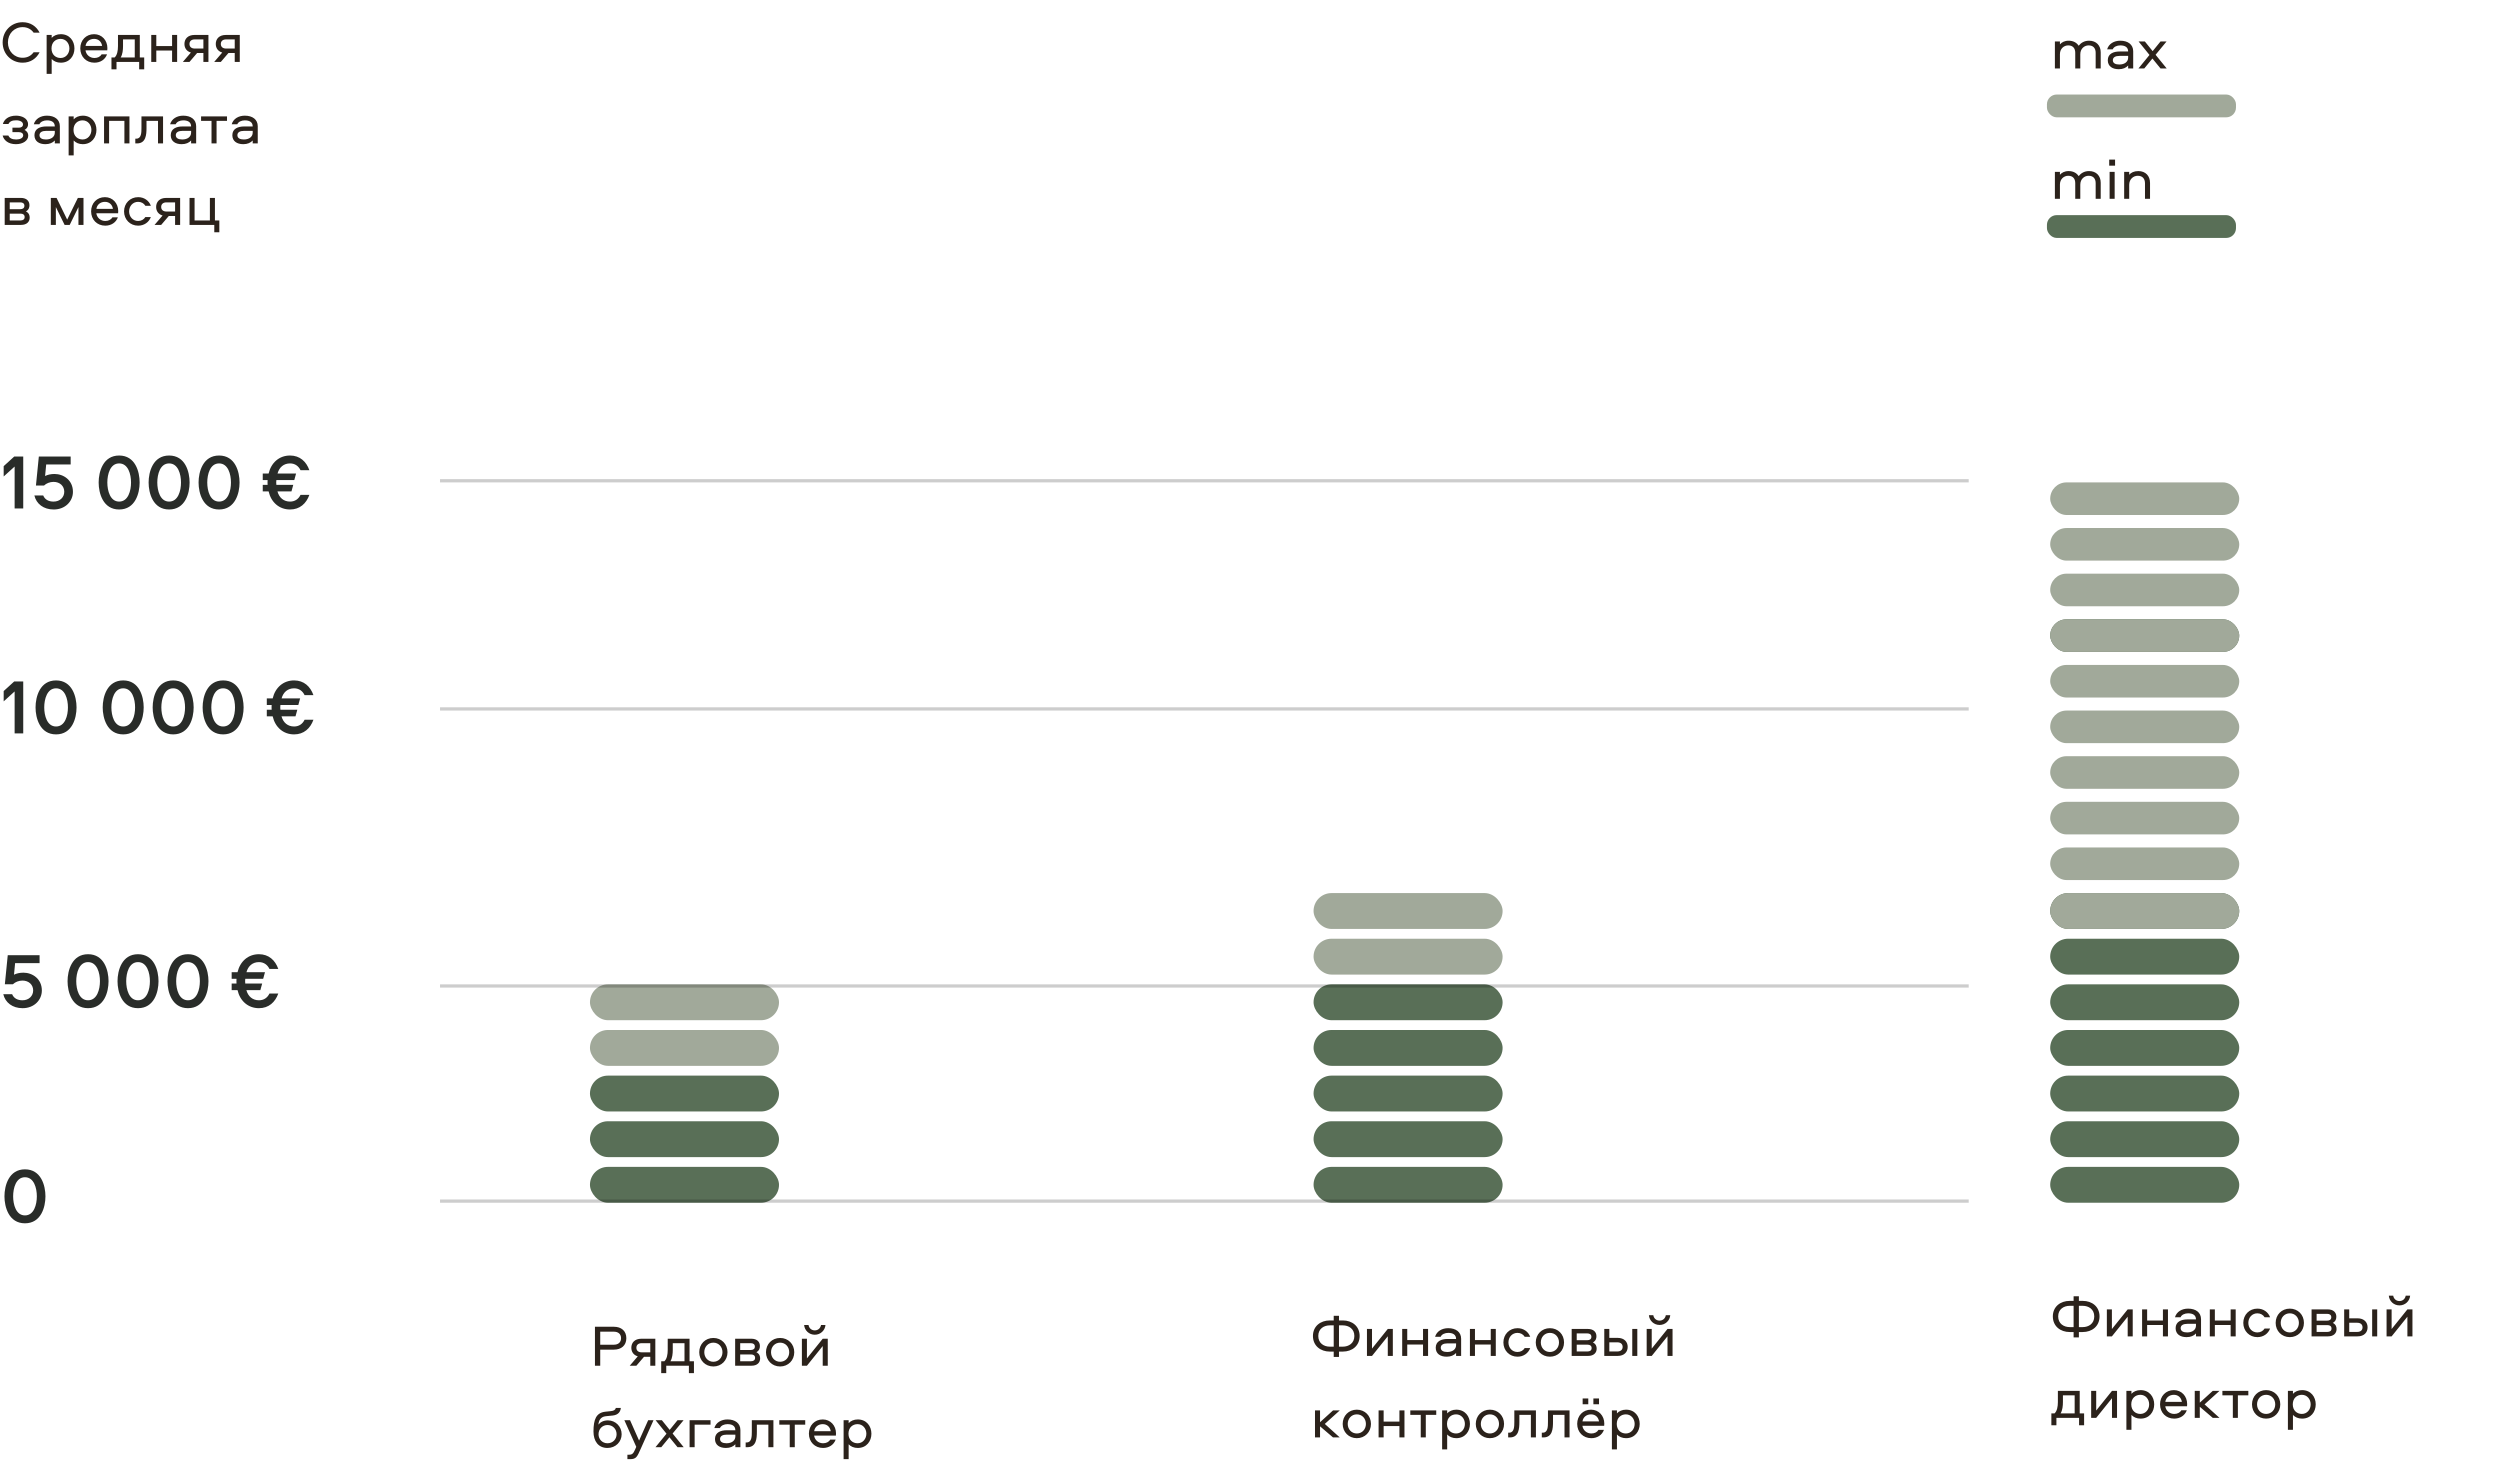 <?xml version="1.0" encoding="UTF-8"?> <svg xmlns="http://www.w3.org/2000/svg" width="767" height="453" viewBox="0 0 767 453" fill="none"><path d="M6.948 8.326C4.374 8.326 2.43 10.324 2.43 13.024C2.43 15.724 4.374 17.722 6.948 17.722C8.46 17.722 9.576 17.056 10.314 16.03H12.15C11.196 17.938 9.378 19.234 6.948 19.234C3.474 19.234 0.81 16.552 0.81 13.024C0.81 9.496 3.474 6.814 6.948 6.814C9.378 6.814 11.196 8.11 12.15 10.018H10.314C9.576 8.992 8.46 8.326 6.948 8.326ZM15.855 22.672H14.307V10.72H15.855V11.62C16.467 10.936 17.475 10.486 18.645 10.486C21.363 10.486 22.839 12.574 22.839 14.86C22.839 17.146 21.363 19.234 18.645 19.234C17.475 19.234 16.467 18.784 15.855 18.1V22.672ZM15.801 14.86C15.801 16.822 17.151 17.794 18.591 17.794C20.193 17.794 21.291 16.444 21.291 14.86C21.291 13.276 20.193 11.926 18.591 11.926C17.151 11.926 15.801 12.898 15.801 14.86ZM28.968 17.794C29.941 17.794 30.733 17.416 31.165 16.678H32.839C32.263 18.28 30.787 19.234 28.968 19.234C26.466 19.234 24.631 17.398 24.631 14.842C24.631 12.358 26.377 10.486 28.878 10.486C31.255 10.486 32.947 12.376 32.947 14.752C32.947 14.95 32.947 15.202 32.91 15.436H26.233C26.413 16.786 27.547 17.794 28.968 17.794ZM28.878 11.926C27.456 11.926 26.43 12.808 26.25 14.086H31.326C31.128 12.808 30.229 11.926 28.878 11.926ZM44.242 21.268H42.694V19H35.746V21.268H34.198V17.632H35.17C35.944 16.93 36.196 15.544 36.196 14.158V10.72H42.892V17.632H44.242V21.268ZM37.744 14.14C37.744 15.274 37.618 16.678 37.024 17.632H41.344V12.088H37.744V14.14ZM52.795 10.72H54.343V19H52.795V15.508H47.953V19H46.405V10.72H47.953V14.14H52.795V10.72ZM62.399 16.264H60.473L58.133 19H56.099L58.565 16.12C57.215 15.742 56.585 14.68 56.585 13.492C56.585 11.998 57.557 10.72 59.699 10.72H63.947V19H62.399V16.264ZM62.399 12.088H59.753C58.763 12.088 58.133 12.592 58.133 13.492C58.133 14.392 58.763 14.896 59.753 14.896H62.399V12.088ZM72.015 16.264H70.089L67.749 19H65.715L68.181 16.12C66.831 15.742 66.201 14.68 66.201 13.492C66.201 11.998 67.173 10.72 69.315 10.72H73.563V19H72.015V16.264ZM72.015 12.088H69.369C68.379 12.088 67.749 12.592 67.749 13.492C67.749 14.392 68.379 14.896 69.369 14.896H72.015V12.088ZM8.604 38.132C8.604 39.014 8.136 39.518 7.524 39.86C8.064 40.13 8.658 40.652 8.658 41.642C8.658 43.1 7.11 44.234 4.878 44.234C2.538 44.234 1.17 43.028 0.81 41.588H2.574C2.898 42.38 3.672 42.794 5.022 42.794C6.156 42.794 7.11 42.326 7.11 41.552C7.11 40.904 6.606 40.544 5.814 40.544H3.816V39.176H5.778C6.552 39.176 7.056 38.816 7.056 38.168C7.056 37.394 6.138 36.908 4.968 36.908C3.744 36.908 2.97 37.25 2.592 38.042H0.882C1.26 36.692 2.52 35.486 4.95 35.486C6.534 35.486 8.604 36.206 8.604 38.132ZM14.402 35.486C16.742 35.486 18.362 36.656 18.362 38.726V44H16.814V43.1C16.166 43.802 15.212 44.234 13.934 44.234C11.99 44.234 10.568 43.334 10.568 41.48C10.568 39.482 12.296 38.798 14.204 38.798H16.814C16.814 37.43 15.77 36.926 14.402 36.926C13.412 36.926 12.404 37.34 12.08 38.132H10.37C10.856 36.422 12.494 35.486 14.402 35.486ZM16.814 40.688V40.148H14.186C12.908 40.148 12.116 40.58 12.116 41.48C12.116 42.38 12.908 42.794 14.096 42.794C15.77 42.794 16.814 41.93 16.814 40.688ZM22.605 47.672H21.057V35.72H22.605V36.62C23.217 35.936 24.225 35.486 25.395 35.486C28.113 35.486 29.589 37.574 29.589 39.86C29.589 42.146 28.113 44.234 25.395 44.234C24.225 44.234 23.217 43.784 22.605 43.1V47.672ZM22.551 39.86C22.551 41.822 23.901 42.794 25.341 42.794C26.943 42.794 28.041 41.444 28.041 39.86C28.041 38.276 26.943 36.926 25.341 36.926C23.901 36.926 22.551 37.898 22.551 39.86ZM31.921 35.72H39.715V44H38.166V37.088H33.468V44H31.921V35.72ZM43.4 35.72H50.024V44H48.476V37.088H44.948V39.23C44.948 41.318 44.786 44 42.032 44H41.51V42.542H41.834C43.382 42.542 43.4 40.652 43.4 39.23V35.72ZM56.221 35.486C58.561 35.486 60.181 36.656 60.181 38.726V44H58.633V43.1C57.985 43.802 57.031 44.234 55.753 44.234C53.809 44.234 52.387 43.334 52.387 41.48C52.387 39.482 54.115 38.798 56.023 38.798H58.633C58.633 37.43 57.589 36.926 56.221 36.926C55.231 36.926 54.223 37.34 53.899 38.132H52.189C52.675 36.422 54.313 35.486 56.221 35.486ZM58.633 40.688V40.148H56.005C54.727 40.148 53.935 40.58 53.935 41.48C53.935 42.38 54.727 42.794 55.915 42.794C57.589 42.794 58.633 41.93 58.633 40.688ZM61.69 37.088V35.72H69.646V37.088H66.442V44H64.894V37.088H61.69ZM75.117 35.486C77.457 35.486 79.077 36.656 79.077 38.726V44H77.529V43.1C76.881 43.802 75.927 44.234 74.649 44.234C72.705 44.234 71.283 43.334 71.283 41.48C71.283 39.482 73.011 38.798 74.919 38.798H77.529C77.529 37.43 76.485 36.926 75.117 36.926C74.127 36.926 73.119 37.34 72.795 38.132H71.085C71.571 36.422 73.209 35.486 75.117 35.486ZM77.529 40.688V40.148H74.901C73.623 40.148 72.831 40.58 72.831 41.48C72.831 42.38 73.623 42.794 74.811 42.794C76.485 42.794 77.529 41.93 77.529 40.688ZM7.956 64.86C8.892 65.346 9.108 66.066 9.108 66.768C9.108 67.992 8.262 69 6.462 69H1.44V60.72H6.39C8.19 60.72 9.036 61.71 9.036 62.952C9.036 63.636 8.856 64.338 7.956 64.86ZM6.3 67.632C7.074 67.632 7.56 67.29 7.56 66.588C7.56 65.886 7.074 65.544 6.3 65.544H2.988V67.632H6.3ZM6.228 64.176C7.002 64.176 7.488 63.834 7.488 63.132C7.488 62.43 7.002 62.088 6.228 62.088H2.988V64.176H6.228ZM24.068 63.528L21.386 69H19.82L17.138 63.528V69H15.59V60.72H17.354L20.612 67.38L23.888 60.72H25.616V69H24.068V63.528ZM32.291 67.794C33.263 67.794 34.055 67.416 34.487 66.678H36.161C35.585 68.28 34.109 69.234 32.291 69.234C29.789 69.234 27.953 67.398 27.953 64.842C27.953 62.358 29.699 60.486 32.201 60.486C34.577 60.486 36.269 62.376 36.269 64.752C36.269 64.95 36.269 65.202 36.233 65.436H29.555C29.735 66.786 30.869 67.794 32.291 67.794ZM32.201 61.926C30.779 61.926 29.753 62.808 29.573 64.086H34.649C34.451 62.808 33.551 61.926 32.201 61.926ZM46.286 63.132H44.594C44.162 62.394 43.352 61.926 42.38 61.926C40.76 61.926 39.608 63.222 39.608 64.86C39.608 66.498 40.76 67.794 42.38 67.794C43.352 67.794 44.162 67.326 44.594 66.588H46.286C45.692 68.19 44.216 69.234 42.38 69.234C39.932 69.234 38.06 67.362 38.06 64.86C38.06 62.358 39.932 60.486 42.38 60.486C44.216 60.486 45.692 61.53 46.286 63.132ZM53.716 66.264H51.79L49.45 69H47.416L49.882 66.12C48.532 65.742 47.902 64.68 47.902 63.492C47.902 61.998 48.874 60.72 51.016 60.72H55.264V69H53.716V66.264ZM53.716 62.088H51.07C50.08 62.088 49.45 62.592 49.45 63.492C49.45 64.392 50.08 64.896 51.07 64.896H53.716V62.088ZM67.291 71.268H65.743V69H58.147V60.72H59.695V67.632H64.393V60.72H65.941V67.632H67.291V71.268Z" fill="#2B221B"></path><rect x="628" y="29" width="58" height="7" rx="3" fill="#A1A99A"></rect><path d="M642.95 21V16.176C642.95 14.844 642.248 13.926 640.79 13.926C639.494 13.926 638.234 14.916 638.234 16.662V21H636.686V16.176C636.686 14.844 635.984 13.926 634.526 13.926C633.23 13.926 631.988 14.916 631.988 16.608V21H630.44V12.72H631.988V13.62C632.51 12.99 633.41 12.486 634.652 12.486C636.074 12.486 637.136 13.098 637.73 14.034C638.432 13.134 639.494 12.486 640.916 12.486C643.166 12.486 644.498 13.98 644.498 16.068V21H642.95ZM650.504 12.486C652.844 12.486 654.464 13.656 654.464 15.726V21H652.916V20.1C652.268 20.802 651.314 21.234 650.036 21.234C648.092 21.234 646.67 20.334 646.67 18.48C646.67 16.482 648.398 15.798 650.306 15.798H652.916C652.916 14.43 651.872 13.926 650.504 13.926C649.514 13.926 648.506 14.34 648.182 15.132H646.472C646.958 13.422 648.596 12.486 650.504 12.486ZM652.916 17.688V17.148H650.288C649.01 17.148 648.218 17.58 648.218 18.48C648.218 19.38 649.01 19.794 650.198 19.794C651.872 19.794 652.916 18.93 652.916 17.688ZM664.701 12.72L661.335 16.806L664.737 21H662.847L660.363 17.958L657.861 21H656.079L659.463 16.86L656.115 12.72H658.041L660.435 15.69L662.847 12.72H664.701Z" fill="#2B221B"></path><rect x="628" y="66" width="58" height="7" rx="3" fill="#596F57"></rect><path d="M642.95 61V56.176C642.95 54.844 642.248 53.926 640.79 53.926C639.494 53.926 638.234 54.916 638.234 56.662V61H636.686V56.176C636.686 54.844 635.984 53.926 634.526 53.926C633.23 53.926 631.988 54.916 631.988 56.608V61H630.44V52.72H631.988V53.62C632.51 52.99 633.41 52.486 634.652 52.486C636.074 52.486 637.136 53.098 637.73 54.034C638.432 53.134 639.494 52.486 640.916 52.486C643.166 52.486 644.498 53.98 644.498 56.068V61H642.95ZM647.228 52.72H648.776V61H647.228V52.72ZM647.102 50.83V48.958H648.902V50.83H647.102ZM656.03 52.486C658.298 52.486 659.63 53.998 659.63 56.122V61H658.082V56.248C658.082 54.88 657.362 53.926 655.868 53.926C654.518 53.926 653.24 54.952 653.24 56.698V61H651.692V52.72H653.24V53.62C653.78 52.954 654.752 52.486 656.03 52.486Z" fill="#2B221B"></path><rect x="181" y="358" width="58" height="11" rx="5.5" fill="#596F57"></rect><rect x="403" y="358" width="58" height="11" rx="5.5" fill="#596F57"></rect><rect x="629" y="358" width="58" height="11" rx="5.5" fill="#596F57"></rect><rect x="629" y="274" width="58" height="11" rx="5.5" fill="#596F57"></rect><rect x="403" y="302" width="58" height="11" rx="5.5" fill="#596F57"></rect><rect x="629" y="302" width="58" height="11" rx="5.5" fill="#596F57"></rect><rect x="629" y="218" width="58" height="10" rx="5" fill="#A1A99A"></rect><rect x="629" y="148" width="58" height="10" rx="5" fill="#A1A99A"></rect><rect x="181" y="344" width="58" height="11" rx="5.5" fill="#596F57"></rect><rect x="403" y="344" width="58" height="11" rx="5.5" fill="#596F57"></rect><rect x="629" y="344" width="58" height="11" rx="5.5" fill="#596F57"></rect><rect x="629" y="260" width="58" height="10" rx="5" fill="#A1A99A"></rect><rect x="629" y="190" width="58" height="10" rx="5" fill="#596F57"></rect><rect x="403" y="288" width="58" height="11" rx="5.5" fill="#A1A99A"></rect><rect x="629" y="288" width="58" height="11" rx="5.5" fill="#596F57"></rect><rect x="629" y="204" width="58" height="10" rx="5" fill="#A1A99A"></rect><rect x="181" y="330" width="58" height="11" rx="5.5" fill="#596F57"></rect><rect x="403" y="330" width="58" height="11" rx="5.5" fill="#596F57"></rect><rect x="629" y="330" width="58" height="11" rx="5.5" fill="#596F57"></rect><rect x="629" y="246" width="58" height="10" rx="5" fill="#A1A99A"></rect><rect x="629" y="176" width="58" height="10" rx="5" fill="#A1A99A"></rect><rect x="403" y="274" width="58" height="11" rx="5.5" fill="#A1A99A"></rect><rect x="629" y="274" width="58" height="11" rx="5.5" fill="#A1A99A"></rect><rect x="629" y="190" width="58" height="10" rx="5" fill="#A1A99A"></rect><rect x="181" y="316" width="58" height="11" rx="5.5" fill="#A1A99A"></rect><rect x="403" y="316" width="58" height="11" rx="5.5" fill="#596F57"></rect><rect x="629" y="316" width="58" height="11" rx="5.5" fill="#596F57"></rect><rect x="629" y="232" width="58" height="10" rx="5" fill="#A1A99A"></rect><rect x="629" y="162" width="58" height="10" rx="5" fill="#A1A99A"></rect><rect x="181" y="302" width="58" height="11" rx="5.5" fill="#A1A99A"></rect><path d="M7.656 358.752C12.624 358.752 13.944 363.744 13.944 367.032C13.944 370.32 12.624 375.312 7.656 375.312C2.712 375.312 1.368 370.32 1.368 367.032C1.368 363.744 2.712 358.752 7.656 358.752ZM7.656 372.888C10.44 372.888 11.304 369.552 11.304 367.032C11.304 364.512 10.44 361.176 7.656 361.176C4.896 361.176 4.032 364.512 4.032 367.032C4.032 369.552 4.896 372.888 7.656 372.888Z" fill="#292C29"></path><path d="M4.488 156V143.136L1.128 146.184V143.016L4.368 140.064H7.128V156H4.488ZM10.547 152.016H13.259C13.787 153.336 15.011 153.888 16.427 153.888C18.395 153.888 19.715 152.568 19.715 150.864C19.715 149.136 18.395 147.84 16.427 147.84C15.323 147.84 14.219 148.272 13.499 148.968H11.027L11.915 140.064H21.683V142.488H14.171L13.835 146.04C14.555 145.656 15.611 145.416 16.715 145.416C19.499 145.416 22.379 147.312 22.379 150.888C22.379 153.768 20.051 156.312 16.475 156.312C13.355 156.312 11.147 154.584 10.547 152.016ZM36.554 139.752C41.522 139.752 42.842 144.744 42.842 148.032C42.842 151.32 41.522 156.312 36.554 156.312C31.61 156.312 30.266 151.32 30.266 148.032C30.266 144.744 31.61 139.752 36.554 139.752ZM36.554 153.888C39.338 153.888 40.202 150.552 40.202 148.032C40.202 145.512 39.338 142.176 36.554 142.176C33.794 142.176 32.93 145.512 32.93 148.032C32.93 150.552 33.794 153.888 36.554 153.888ZM51.883 139.752C56.851 139.752 58.171 144.744 58.171 148.032C58.171 151.32 56.851 156.312 51.883 156.312C46.939 156.312 45.595 151.32 45.595 148.032C45.595 144.744 46.939 139.752 51.883 139.752ZM51.883 153.888C54.667 153.888 55.531 150.552 55.531 148.032C55.531 145.512 54.667 142.176 51.883 142.176C49.123 142.176 48.259 145.512 48.259 148.032C48.259 150.552 49.123 153.888 51.883 153.888ZM67.211 139.752C72.179 139.752 73.499 144.744 73.499 148.032C73.499 151.32 72.179 156.312 67.211 156.312C62.267 156.312 60.923 151.32 60.923 148.032C60.923 144.744 62.267 139.752 67.211 139.752ZM67.211 153.888C69.995 153.888 70.859 150.552 70.859 148.032C70.859 145.512 69.995 142.176 67.211 142.176C64.451 142.176 63.587 145.512 63.587 148.032C63.587 150.552 64.451 153.888 67.211 153.888ZM90.836 145.272L90.284 147.288H84.788C84.764 147.504 84.74 147.768 84.74 148.032C84.74 148.32 84.764 148.56 84.788 148.752H89.972L89.42 150.768H85.124C85.652 152.712 87.044 153.888 88.988 153.888C90.524 153.888 91.604 153.072 92.204 151.824H94.916C93.98 154.464 91.988 156.312 88.988 156.312C85.676 156.312 83.18 154.128 82.412 150.768H80.612V148.752H82.1C82.076 148.56 82.076 148.32 82.076 148.032C82.076 147.744 82.076 147.504 82.1 147.288H80.612V145.272H82.412C83.204 141.936 85.676 139.752 88.988 139.752C91.988 139.752 93.98 141.6 94.916 144.264H92.204C91.604 143.016 90.524 142.176 88.988 142.176C87.044 142.176 85.676 143.352 85.148 145.272H90.836Z" fill="#292C29"></path><path d="M4.488 225V212.136L1.128 215.184V212.016L4.368 209.064H7.128V225H4.488ZM17.195 208.752C22.163 208.752 23.483 213.744 23.483 217.032C23.483 220.32 22.163 225.312 17.195 225.312C12.251 225.312 10.907 220.32 10.907 217.032C10.907 213.744 12.251 208.752 17.195 208.752ZM17.195 222.888C19.979 222.888 20.843 219.552 20.843 217.032C20.843 214.512 19.979 211.176 17.195 211.176C14.435 211.176 13.571 214.512 13.571 217.032C13.571 219.552 14.435 222.888 17.195 222.888ZM37.797 208.752C42.765 208.752 44.085 213.744 44.085 217.032C44.085 220.32 42.765 225.312 37.797 225.312C32.853 225.312 31.509 220.32 31.509 217.032C31.509 213.744 32.853 208.752 37.797 208.752ZM37.797 222.888C40.581 222.888 41.445 219.552 41.445 217.032C41.445 214.512 40.581 211.176 37.797 211.176C35.037 211.176 34.173 214.512 34.173 217.032C34.173 219.552 35.037 222.888 37.797 222.888ZM53.125 208.752C58.093 208.752 59.413 213.744 59.413 217.032C59.413 220.32 58.093 225.312 53.125 225.312C48.181 225.312 46.837 220.32 46.837 217.032C46.837 213.744 48.181 208.752 53.125 208.752ZM53.125 222.888C55.909 222.888 56.773 219.552 56.773 217.032C56.773 214.512 55.909 211.176 53.125 211.176C50.365 211.176 49.501 214.512 49.501 217.032C49.501 219.552 50.365 222.888 53.125 222.888ZM68.453 208.752C73.421 208.752 74.741 213.744 74.741 217.032C74.741 220.32 73.421 225.312 68.453 225.312C63.509 225.312 62.165 220.32 62.165 217.032C62.165 213.744 63.509 208.752 68.453 208.752ZM68.453 222.888C71.237 222.888 72.101 219.552 72.101 217.032C72.101 214.512 71.237 211.176 68.453 211.176C65.693 211.176 64.829 214.512 64.829 217.032C64.829 219.552 65.693 222.888 68.453 222.888ZM92.078 214.272L91.526 216.288H86.03C86.006 216.504 85.982 216.768 85.982 217.032C85.982 217.32 86.006 217.56 86.03 217.752H91.214L90.662 219.768H86.366C86.894 221.712 88.286 222.888 90.23 222.888C91.766 222.888 92.846 222.072 93.446 220.824H96.158C95.222 223.464 93.23 225.312 90.23 225.312C86.918 225.312 84.422 223.128 83.654 219.768H81.854V217.752H83.342C83.318 217.56 83.318 217.32 83.318 217.032C83.318 216.744 83.318 216.504 83.342 216.288H81.854V214.272H83.654C84.446 210.936 86.918 208.752 90.23 208.752C93.23 208.752 95.222 210.6 96.158 213.264H93.446C92.846 212.016 91.766 211.176 90.23 211.176C88.286 211.176 86.918 212.352 86.39 214.272H92.078Z" fill="#292C29"></path><path d="M1.008 305.016H3.72C4.248 306.336 5.472 306.888 6.888 306.888C8.856 306.888 10.176 305.568 10.176 303.864C10.176 302.136 8.856 300.84 6.888 300.84C5.784 300.84 4.68 301.272 3.96 301.968H1.488L2.376 293.064H12.144V295.488H4.632L4.296 299.04C5.016 298.656 6.072 298.416 7.176 298.416C9.96 298.416 12.84 300.312 12.84 303.888C12.84 306.768 10.512 309.312 6.936 309.312C3.816 309.312 1.608 307.584 1.008 305.016ZM27.015 292.752C31.983 292.752 33.303 297.744 33.303 301.032C33.303 304.32 31.983 309.312 27.015 309.312C22.071 309.312 20.727 304.32 20.727 301.032C20.727 297.744 22.071 292.752 27.015 292.752ZM27.015 306.888C29.799 306.888 30.663 303.552 30.663 301.032C30.663 298.512 29.799 295.176 27.015 295.176C24.255 295.176 23.391 298.512 23.391 301.032C23.391 303.552 24.255 306.888 27.015 306.888ZM42.343 292.752C47.312 292.752 48.632 297.744 48.632 301.032C48.632 304.32 47.312 309.312 42.343 309.312C37.4 309.312 36.056 304.32 36.056 301.032C36.056 297.744 37.4 292.752 42.343 292.752ZM42.343 306.888C45.127 306.888 45.992 303.552 45.992 301.032C45.992 298.512 45.127 295.176 42.343 295.176C39.584 295.176 38.719 298.512 38.719 301.032C38.719 303.552 39.584 306.888 42.343 306.888ZM57.672 292.752C62.64 292.752 63.96 297.744 63.96 301.032C63.96 304.32 62.64 309.312 57.672 309.312C52.728 309.312 51.384 304.32 51.384 301.032C51.384 297.744 52.728 292.752 57.672 292.752ZM57.672 306.888C60.456 306.888 61.32 303.552 61.32 301.032C61.32 298.512 60.456 295.176 57.672 295.176C54.912 295.176 54.048 298.512 54.048 301.032C54.048 303.552 54.912 306.888 57.672 306.888ZM81.297 298.272L80.745 300.288H75.249C75.225 300.504 75.201 300.768 75.201 301.032C75.201 301.32 75.225 301.56 75.249 301.752H80.433L79.881 303.768H75.585C76.113 305.712 77.505 306.888 79.449 306.888C80.985 306.888 82.065 306.072 82.665 304.824H85.377C84.441 307.464 82.449 309.312 79.449 309.312C76.137 309.312 73.641 307.128 72.873 303.768H71.073V301.752H72.561C72.537 301.56 72.537 301.32 72.537 301.032C72.537 300.744 72.537 300.504 72.561 300.288H71.073V298.272H72.873C73.665 294.936 76.137 292.752 79.449 292.752C82.449 292.752 84.441 294.6 85.377 297.264H82.665C82.065 296.016 80.985 295.176 79.449 295.176C77.505 295.176 76.137 296.352 75.609 298.272H81.297Z" fill="#292C29"></path><path d="M192.16 410.558C192.16 412.808 190.594 414.068 188.344 414.068H184.15V419H182.53V407.048H188.344C190.594 407.048 192.16 408.308 192.16 410.558ZM190.54 410.558C190.54 409.262 189.64 408.56 188.344 408.56H184.15V412.556H188.344C189.64 412.556 190.54 411.854 190.54 410.558ZM199.507 416.264H197.581L195.241 419H193.207L195.673 416.12C194.323 415.742 193.693 414.68 193.693 413.492C193.693 411.998 194.665 410.72 196.807 410.72H201.055V419H199.507V416.264ZM199.507 412.088H196.861C195.871 412.088 195.241 412.592 195.241 413.492C195.241 414.392 195.871 414.896 196.861 414.896H199.507V412.088ZM212.902 421.268H211.354V419H204.406V421.268H202.858V417.632H203.83C204.604 416.93 204.856 415.544 204.856 414.158V410.72H211.552V417.632H212.902V421.268ZM206.404 414.14C206.404 415.274 206.278 416.678 205.684 417.632H210.004V412.088H206.404V414.14ZM218.863 410.486C221.347 410.486 223.201 412.358 223.201 414.86C223.201 417.344 221.347 419.234 218.863 419.234C216.379 419.234 214.525 417.344 214.525 414.86C214.525 412.358 216.379 410.486 218.863 410.486ZM218.863 417.794C220.501 417.794 221.653 416.48 221.653 414.86C221.653 413.222 220.501 411.926 218.863 411.926C217.225 411.926 216.073 413.222 216.073 414.86C216.073 416.48 217.225 417.794 218.863 417.794ZM232.058 414.86C232.994 415.346 233.21 416.066 233.21 416.768C233.21 417.992 232.364 419 230.564 419H225.542V410.72H230.492C232.292 410.72 233.138 411.71 233.138 412.952C233.138 413.636 232.958 414.338 232.058 414.86ZM230.402 417.632C231.176 417.632 231.662 417.29 231.662 416.588C231.662 415.886 231.176 415.544 230.402 415.544H227.09V417.632H230.402ZM230.33 414.176C231.104 414.176 231.59 413.834 231.59 413.132C231.59 412.43 231.104 412.088 230.33 412.088H227.09V414.176H230.33ZM239.342 410.486C241.826 410.486 243.68 412.358 243.68 414.86C243.68 417.344 241.826 419.234 239.342 419.234C236.858 419.234 235.004 417.344 235.004 414.86C235.004 412.358 236.858 410.486 239.342 410.486ZM239.342 417.794C240.98 417.794 242.132 416.48 242.132 414.86C242.132 413.222 240.98 411.926 239.342 411.926C237.704 411.926 236.552 413.222 236.552 414.86C236.552 416.48 237.704 417.794 239.342 417.794ZM247.568 419H246.02V410.72H247.568V416.75L252.41 410.72H253.958V419H252.41V412.97L247.568 419ZM249.98 408.164C251.006 408.164 251.744 407.444 251.888 406.508H253.256C253.112 408.182 251.726 409.496 249.98 409.496C248.216 409.496 246.848 408.182 246.704 406.508H248.054C248.198 407.444 248.936 408.164 249.98 408.164ZM186.508 435.774C188.884 435.774 190.72 437.682 190.72 440.022C190.72 442.362 188.866 444.234 186.382 444.234C183.538 444.234 182.08 442.128 182.08 439.194C182.08 435.486 182.908 433.416 185.734 433.11L187.444 432.93C188.272 432.84 188.794 432.588 188.92 431.958H190.468C190.378 433.092 189.676 434.1 188.002 434.28L185.86 434.496C184.114 434.676 183.682 436.008 183.592 437.07C184.114 436.404 185.05 435.774 186.508 435.774ZM186.382 442.794C188.002 442.794 189.172 441.57 189.172 440.022C189.172 438.438 188.002 437.196 186.382 437.196C184.78 437.196 183.628 438.438 183.628 440.022C183.628 441.57 184.78 442.794 186.382 442.794ZM195.206 443.892L191.552 435.72H193.298L196.07 441.966L198.86 435.72H200.498L196.592 444.45C195.476 446.934 195.242 447.672 193.28 447.672H192.488V446.304H192.992C193.946 446.304 194.306 445.962 194.864 444.684L195.206 443.892ZM209.722 435.72L206.356 439.806L209.758 444H207.868L205.384 440.958L202.882 444H201.1L204.484 439.86L201.136 435.72H203.062L205.456 438.69L207.868 435.72H209.722ZM211.567 435.72H217.993V437.088H213.115V444H211.567V435.72ZM223.193 435.486C225.533 435.486 227.153 436.656 227.153 438.726V444H225.605V443.1C224.957 443.802 224.003 444.234 222.725 444.234C220.781 444.234 219.359 443.334 219.359 441.48C219.359 439.482 221.087 438.798 222.995 438.798H225.605C225.605 437.43 224.561 436.926 223.193 436.926C222.203 436.926 221.195 437.34 220.871 438.132H219.161C219.647 436.422 221.285 435.486 223.193 435.486ZM225.605 440.688V440.148H222.977C221.699 440.148 220.907 440.58 220.907 441.48C220.907 442.38 221.699 442.794 222.887 442.794C224.561 442.794 225.605 441.93 225.605 440.688ZM230.658 435.72H237.282V444H235.734V437.088H232.206V439.23C232.206 441.318 232.044 444 229.29 444H228.768V442.542H229.092C230.64 442.542 230.658 440.652 230.658 439.23V435.72ZM239.087 437.088V435.72H247.043V437.088H243.839V444H242.291V437.088H239.087ZM252.508 442.794C253.48 442.794 254.272 442.416 254.704 441.678H256.378C255.802 443.28 254.326 444.234 252.508 444.234C250.006 444.234 248.17 442.398 248.17 439.842C248.17 437.358 249.916 435.486 252.418 435.486C254.794 435.486 256.486 437.376 256.486 439.752C256.486 439.95 256.486 440.202 256.45 440.436H249.772C249.952 441.786 251.086 442.794 252.508 442.794ZM252.418 436.926C250.996 436.926 249.97 437.808 249.79 439.086H254.866C254.668 437.808 253.768 436.926 252.418 436.926ZM260.365 447.672H258.817V435.72H260.365V436.62C260.977 435.936 261.985 435.486 263.155 435.486C265.873 435.486 267.349 437.574 267.349 439.86C267.349 442.146 265.873 444.234 263.155 444.234C261.985 444.234 260.977 443.784 260.365 443.1V447.672ZM260.311 439.86C260.311 441.822 261.661 442.794 263.101 442.794C264.703 442.794 265.801 441.444 265.801 439.86C265.801 438.276 264.703 436.926 263.101 436.926C261.661 436.926 260.311 437.898 260.311 439.86Z" fill="#2B221B"></path><path d="M411.972 406.622H410.802V413.156H411.972C413.772 413.156 415.518 412.13 415.518 409.88C415.518 407.648 413.772 406.622 411.972 406.622ZM407.994 413.156H409.182V406.622H407.994C406.176 406.622 404.448 407.648 404.448 409.88C404.448 412.112 406.176 413.156 407.994 413.156ZM409.182 416.306V414.668H407.994C405.15 414.668 402.81 412.904 402.81 409.88C402.81 406.856 405.15 405.11 407.994 405.11H409.182V403.688H410.802V405.11H411.972C414.816 405.11 417.138 406.856 417.138 409.88C417.138 412.904 414.816 414.668 411.972 414.668H410.802V416.306H409.182ZM420.931 416H419.383V407.72H420.931V413.75L425.773 407.72H427.321V416H425.773V409.97L420.931 416ZM436.584 407.72H438.132V416H436.584V412.508H431.742V416H430.194V407.72H431.742V411.14H436.584V407.72ZM444.316 407.486C446.656 407.486 448.276 408.656 448.276 410.726V416H446.728V415.1C446.08 415.802 445.126 416.234 443.848 416.234C441.904 416.234 440.482 415.334 440.482 413.48C440.482 411.482 442.21 410.798 444.118 410.798H446.728C446.728 409.43 445.684 408.926 444.316 408.926C443.326 408.926 442.318 409.34 441.994 410.132H440.284C440.77 408.422 442.408 407.486 444.316 407.486ZM446.728 412.688V412.148H444.1C442.822 412.148 442.03 412.58 442.03 413.48C442.03 414.38 442.822 414.794 444.01 414.794C445.684 414.794 446.728 413.93 446.728 412.688ZM457.361 407.72H458.909V416H457.361V412.508H452.519V416H450.971V407.72H452.519V411.14H457.361V407.72ZM469.468 410.132H467.776C467.344 409.394 466.534 408.926 465.562 408.926C463.942 408.926 462.79 410.222 462.79 411.86C462.79 413.498 463.942 414.794 465.562 414.794C466.534 414.794 467.344 414.326 467.776 413.588H469.468C468.874 415.19 467.398 416.234 465.562 416.234C463.114 416.234 461.242 414.362 461.242 411.86C461.242 409.358 463.114 407.486 465.562 407.486C467.398 407.486 468.874 408.53 469.468 410.132ZM475.511 407.486C477.995 407.486 479.849 409.358 479.849 411.86C479.849 414.344 477.995 416.234 475.511 416.234C473.027 416.234 471.173 414.344 471.173 411.86C471.173 409.358 473.027 407.486 475.511 407.486ZM475.511 414.794C477.149 414.794 478.301 413.48 478.301 411.86C478.301 410.222 477.149 408.926 475.511 408.926C473.873 408.926 472.721 410.222 472.721 411.86C472.721 413.48 473.873 414.794 475.511 414.794ZM488.706 411.86C489.642 412.346 489.858 413.066 489.858 413.768C489.858 414.992 489.012 416 487.212 416H482.19V407.72H487.14C488.94 407.72 489.786 408.71 489.786 409.952C489.786 410.636 489.606 411.338 488.706 411.86ZM487.05 414.632C487.824 414.632 488.31 414.29 488.31 413.588C488.31 412.886 487.824 412.544 487.05 412.544H483.738V414.632H487.05ZM486.978 411.176C487.752 411.176 488.238 410.834 488.238 410.132C488.238 409.43 487.752 409.088 486.978 409.088H483.738V411.176H486.978ZM500.778 407.72H502.326V416H500.778V407.72ZM496.26 410.456C498.402 410.456 499.374 411.752 499.374 413.228C499.374 414.722 498.402 416 496.26 416H492.192V407.72H493.74V410.456H496.26ZM496.206 414.632C497.196 414.632 497.826 414.128 497.826 413.228C497.826 412.328 497.196 411.824 496.206 411.824H493.74V414.632H496.206ZM506.748 416H505.2V407.72H506.748V413.75L511.59 407.72H513.138V416H511.59V409.97L506.748 416ZM509.16 405.164C510.186 405.164 510.924 404.444 511.068 403.508H512.436C512.292 405.182 510.906 406.496 509.16 406.496C507.396 406.496 506.028 405.182 505.884 403.508H507.234C507.378 404.444 508.116 405.164 509.16 405.164ZM403.44 432.72H404.988V436.338L408.966 432.72H411.036L406.446 436.86L411.036 441H408.966L404.988 437.598V441H403.44V432.72ZM416.273 432.486C418.757 432.486 420.611 434.358 420.611 436.86C420.611 439.344 418.757 441.234 416.273 441.234C413.789 441.234 411.935 439.344 411.935 436.86C411.935 434.358 413.789 432.486 416.273 432.486ZM416.273 439.794C417.911 439.794 419.063 438.48 419.063 436.86C419.063 435.222 417.911 433.926 416.273 433.926C414.635 433.926 413.483 435.222 413.483 436.86C413.483 438.48 414.635 439.794 416.273 439.794ZM429.342 432.72H430.89V441H429.342V437.508H424.5V441H422.952V432.72H424.5V436.14H429.342V432.72ZM432.682 434.088V432.72H440.638V434.088H437.434V441H435.886V434.088H432.682ZM443.994 444.672H442.446V432.72H443.994V433.62C444.606 432.936 445.614 432.486 446.784 432.486C449.502 432.486 450.978 434.574 450.978 436.86C450.978 439.146 449.502 441.234 446.784 441.234C445.614 441.234 444.606 440.784 443.994 440.1V444.672ZM443.94 436.86C443.94 438.822 445.29 439.794 446.73 439.794C448.332 439.794 449.43 438.444 449.43 436.86C449.43 435.276 448.332 433.926 446.73 433.926C445.29 433.926 443.94 434.898 443.94 436.86ZM457.107 432.486C459.591 432.486 461.445 434.358 461.445 436.86C461.445 439.344 459.591 441.234 457.107 441.234C454.623 441.234 452.769 439.344 452.769 436.86C452.769 434.358 454.623 432.486 457.107 432.486ZM457.107 439.794C458.745 439.794 459.897 438.48 459.897 436.86C459.897 435.222 458.745 433.926 457.107 433.926C455.469 433.926 454.317 435.222 454.317 436.86C454.317 438.48 455.469 439.794 457.107 439.794ZM464.596 432.72H471.22V441H469.672V434.088H466.144V436.23C466.144 438.318 465.982 441 463.228 441H462.706V439.542H463.03C464.578 439.542 464.596 437.652 464.596 436.23V432.72ZM474.914 432.72H481.538V441H479.99V434.088H476.462V436.23C476.462 438.318 476.3 441 473.546 441H473.024V439.542H473.348C474.896 439.542 474.914 437.652 474.914 436.23V432.72ZM488.22 439.794C489.192 439.794 489.984 439.416 490.416 438.678H492.09C491.514 440.28 490.038 441.234 488.22 441.234C485.718 441.234 483.882 439.398 483.882 436.842C483.882 434.358 485.628 432.486 488.13 432.486C490.506 432.486 492.198 434.376 492.198 436.752C492.198 436.95 492.198 437.202 492.162 437.436H485.484C485.664 438.786 486.798 439.794 488.22 439.794ZM488.13 433.926C486.708 433.926 485.682 434.808 485.502 436.086H490.578C490.38 434.808 489.48 433.926 488.13 433.926ZM488.85 430.83V429.048H490.578V430.83H488.85ZM485.556 430.83V429.048H487.284V430.83H485.556ZM496.078 444.672H494.53V432.72H496.078V433.62C496.69 432.936 497.698 432.486 498.868 432.486C501.586 432.486 503.062 434.574 503.062 436.86C503.062 439.146 501.586 441.234 498.868 441.234C497.698 441.234 496.69 440.784 496.078 440.1V444.672ZM496.024 436.86C496.024 438.822 497.374 439.794 498.814 439.794C500.416 439.794 501.514 438.444 501.514 436.86C501.514 435.276 500.416 433.926 498.814 433.926C497.374 433.926 496.024 434.898 496.024 436.86Z" fill="#2B221B"></path><path d="M638.972 400.622H637.802V407.156H638.972C640.772 407.156 642.518 406.13 642.518 403.88C642.518 401.648 640.772 400.622 638.972 400.622ZM634.994 407.156H636.182V400.622H634.994C633.176 400.622 631.448 401.648 631.448 403.88C631.448 406.112 633.176 407.156 634.994 407.156ZM636.182 410.306V408.668H634.994C632.15 408.668 629.81 406.904 629.81 403.88C629.81 400.856 632.15 399.11 634.994 399.11H636.182V397.688H637.802V399.11H638.972C641.816 399.11 644.138 400.856 644.138 403.88C644.138 406.904 641.816 408.668 638.972 408.668H637.802V410.306H636.182ZM647.931 410H646.383V401.72H647.931V407.75L652.773 401.72H654.321V410H652.773V403.97L647.931 410ZM663.584 401.72H665.132V410H663.584V406.508H658.742V410H657.194V401.72H658.742V405.14H663.584V401.72ZM671.316 401.486C673.656 401.486 675.276 402.656 675.276 404.726V410H673.728V409.1C673.08 409.802 672.126 410.234 670.848 410.234C668.904 410.234 667.482 409.334 667.482 407.48C667.482 405.482 669.21 404.798 671.118 404.798H673.728C673.728 403.43 672.684 402.926 671.316 402.926C670.326 402.926 669.318 403.34 668.994 404.132H667.284C667.77 402.422 669.408 401.486 671.316 401.486ZM673.728 406.688V406.148H671.1C669.822 406.148 669.03 406.58 669.03 407.48C669.03 408.38 669.822 408.794 671.01 408.794C672.684 408.794 673.728 407.93 673.728 406.688ZM684.361 401.72H685.909V410H684.361V406.508H679.519V410H677.971V401.72H679.519V405.14H684.361V401.72ZM696.468 404.132H694.776C694.344 403.394 693.534 402.926 692.562 402.926C690.942 402.926 689.79 404.222 689.79 405.86C689.79 407.498 690.942 408.794 692.562 408.794C693.534 408.794 694.344 408.326 694.776 407.588H696.468C695.874 409.19 694.398 410.234 692.562 410.234C690.114 410.234 688.242 408.362 688.242 405.86C688.242 403.358 690.114 401.486 692.562 401.486C694.398 401.486 695.874 402.53 696.468 404.132ZM702.511 401.486C704.995 401.486 706.849 403.358 706.849 405.86C706.849 408.344 704.995 410.234 702.511 410.234C700.027 410.234 698.173 408.344 698.173 405.86C698.173 403.358 700.027 401.486 702.511 401.486ZM702.511 408.794C704.149 408.794 705.301 407.48 705.301 405.86C705.301 404.222 704.149 402.926 702.511 402.926C700.873 402.926 699.721 404.222 699.721 405.86C699.721 407.48 700.873 408.794 702.511 408.794ZM715.706 405.86C716.642 406.346 716.858 407.066 716.858 407.768C716.858 408.992 716.012 410 714.212 410H709.19V401.72H714.14C715.94 401.72 716.786 402.71 716.786 403.952C716.786 404.636 716.606 405.338 715.706 405.86ZM714.05 408.632C714.824 408.632 715.31 408.29 715.31 407.588C715.31 406.886 714.824 406.544 714.05 406.544H710.738V408.632H714.05ZM713.978 405.176C714.752 405.176 715.238 404.834 715.238 404.132C715.238 403.43 714.752 403.088 713.978 403.088H710.738V405.176H713.978ZM727.778 401.72H729.326V410H727.778V401.72ZM723.26 404.456C725.402 404.456 726.374 405.752 726.374 407.228C726.374 408.722 725.402 410 723.26 410H719.192V401.72H720.74V404.456H723.26ZM723.206 408.632C724.196 408.632 724.826 408.128 724.826 407.228C724.826 406.328 724.196 405.824 723.206 405.824H720.74V408.632H723.206ZM733.748 410H732.2V401.72H733.748V407.75L738.59 401.72H740.138V410H738.59V403.97L733.748 410ZM736.16 399.164C737.186 399.164 737.924 398.444 738.068 397.508H739.436C739.292 399.182 737.906 400.496 736.16 400.496C734.396 400.496 733.028 399.182 732.884 397.508H734.234C734.378 398.444 735.116 399.164 736.16 399.164ZM639.404 437.268H637.856V435H630.908V437.268H629.36V433.632H630.332C631.106 432.93 631.358 431.544 631.358 430.158V426.72H638.054V433.632H639.404V437.268ZM632.906 430.14C632.906 431.274 632.78 432.678 632.186 433.632H636.506V428.088H632.906V430.14ZM643.115 435H641.567V426.72H643.115V432.75L647.957 426.72H649.505V435H647.957V428.97L643.115 435ZM653.926 438.672H652.378V426.72H653.926V427.62C654.538 426.936 655.546 426.486 656.716 426.486C659.434 426.486 660.91 428.574 660.91 430.86C660.91 433.146 659.434 435.234 656.716 435.234C655.546 435.234 654.538 434.784 653.926 434.1V438.672ZM653.872 430.86C653.872 432.822 655.222 433.794 656.662 433.794C658.264 433.794 659.362 432.444 659.362 430.86C659.362 429.276 658.264 427.926 656.662 427.926C655.222 427.926 653.872 428.898 653.872 430.86ZM667.039 433.794C668.011 433.794 668.803 433.416 669.235 432.678H670.909C670.333 434.28 668.857 435.234 667.039 435.234C664.537 435.234 662.701 433.398 662.701 430.842C662.701 428.358 664.447 426.486 666.949 426.486C669.325 426.486 671.017 428.376 671.017 430.752C671.017 430.95 671.017 431.202 670.981 431.436H664.303C664.483 432.786 665.617 433.794 667.039 433.794ZM666.949 427.926C665.527 427.926 664.501 428.808 664.321 430.086H669.397C669.199 428.808 668.299 427.926 666.949 427.926ZM673.348 426.72H674.896V430.338L678.874 426.72H680.944L676.354 430.86L680.944 435H678.874L674.896 431.598V435H673.348V426.72ZM681.831 428.088V426.72H689.787V428.088H686.583V435H685.035V428.088H681.831ZM695.252 426.486C697.736 426.486 699.59 428.358 699.59 430.86C699.59 433.344 697.736 435.234 695.252 435.234C692.768 435.234 690.914 433.344 690.914 430.86C690.914 428.358 692.768 426.486 695.252 426.486ZM695.252 433.794C696.89 433.794 698.042 432.48 698.042 430.86C698.042 429.222 696.89 427.926 695.252 427.926C693.614 427.926 692.462 429.222 692.462 430.86C692.462 432.48 693.614 433.794 695.252 433.794ZM703.478 438.672H701.93V426.72H703.478V427.62C704.09 426.936 705.098 426.486 706.268 426.486C708.986 426.486 710.462 428.574 710.462 430.86C710.462 433.146 708.986 435.234 706.268 435.234C705.098 435.234 704.09 434.784 703.478 434.1V438.672ZM703.424 430.86C703.424 432.822 704.774 433.794 706.214 433.794C707.816 433.794 708.914 432.444 708.914 430.86C708.914 429.276 707.816 427.926 706.214 427.926C704.774 427.926 703.424 428.898 703.424 430.86Z" fill="#2B221B"></path><line x1="135" y1="302.5" x2="604" y2="302.5" stroke="#080808" stroke-opacity="0.2"></line><line x1="135" y1="368.5" x2="604" y2="368.5" stroke="#080808" stroke-opacity="0.2"></line><line x1="135" y1="217.5" x2="604" y2="217.5" stroke="#080808" stroke-opacity="0.2"></line><line x1="135" y1="147.5" x2="604" y2="147.5" stroke="#080808" stroke-opacity="0.2"></line></svg> 